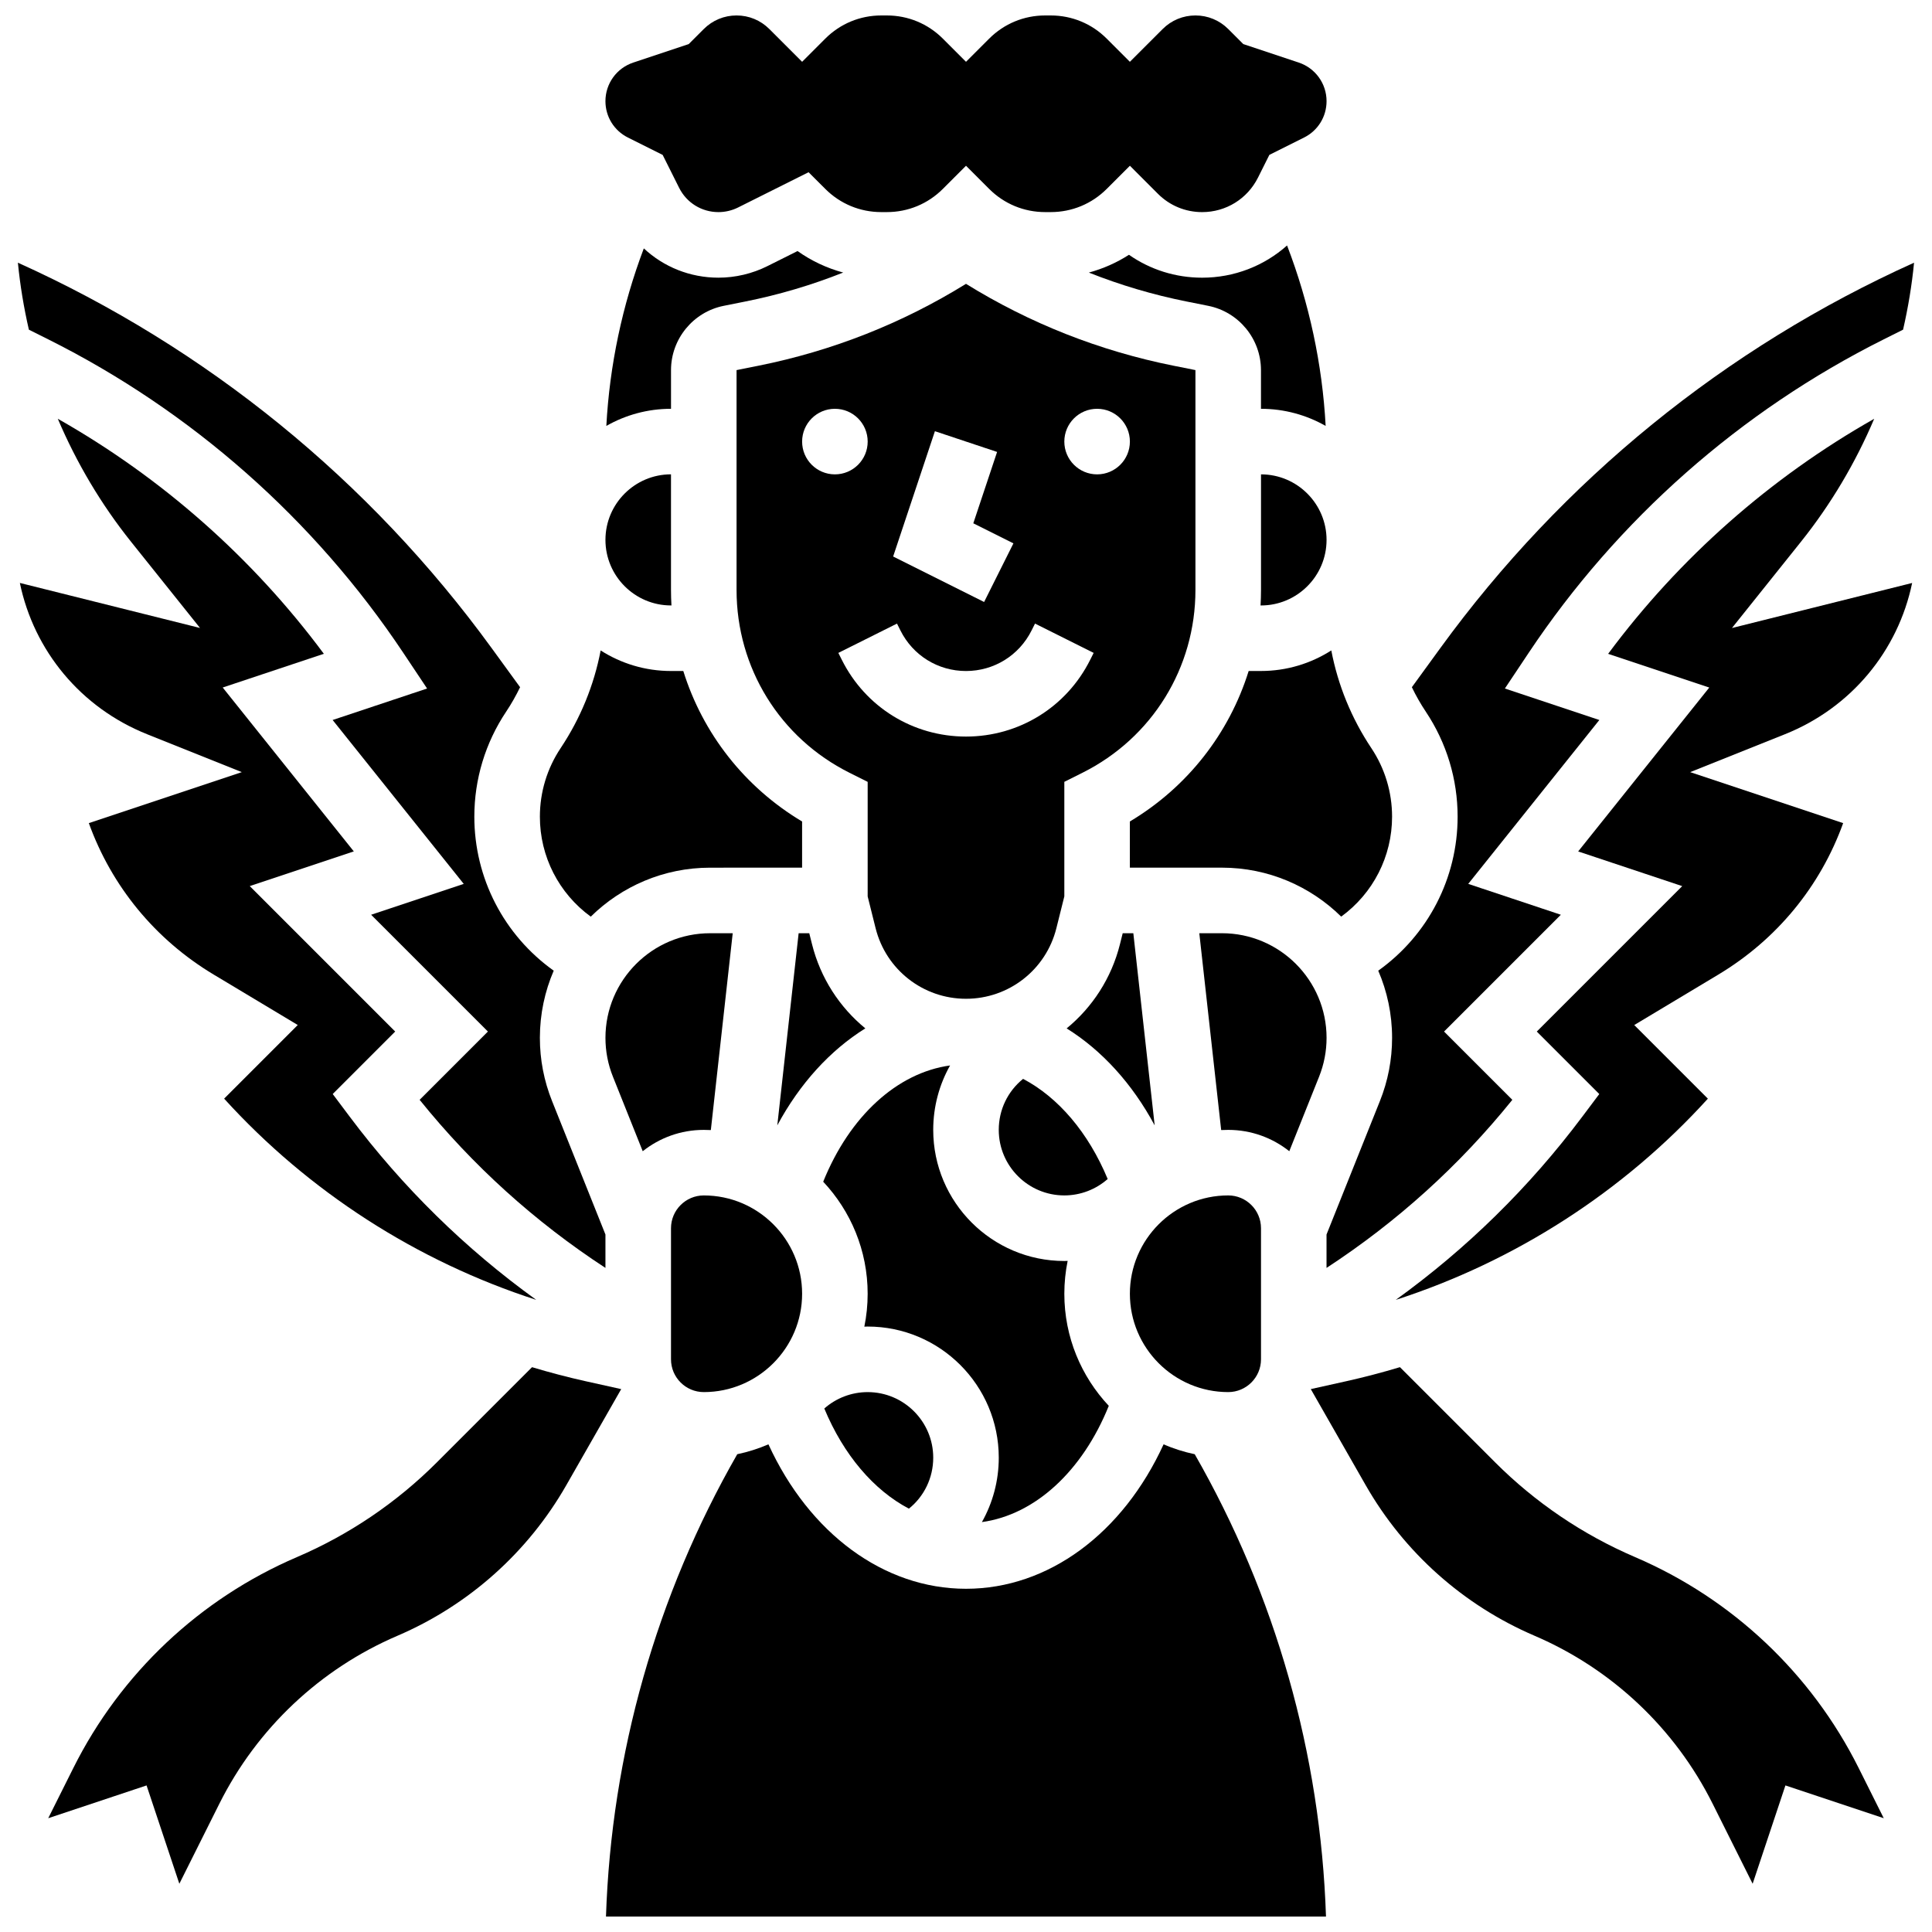 <?xml version="1.0" encoding="UTF-8"?>
<!-- Uploaded to: ICON Repo, www.iconrepo.com, Generator: ICON Repo Mixer Tools -->
<svg width="800px" height="800px" version="1.1" viewBox="144 144 512 512" xmlns="http://www.w3.org/2000/svg">
 <defs>
  <clipPath id="d">
   <path d="m304 526h192v125.9h-192z"/>
  </clipPath>
  <clipPath id="c">
   <path d="m148.09 213h156.91v268h-156.91z"/>
  </clipPath>
  <clipPath id="b">
   <path d="m495 213h156.9v268h-156.9z"/>
  </clipPath>
  <clipPath id="a">
   <path d="m304 148.09h192v52.906h-192z"/>
  </clipPath>
 </defs>
 <path d="m577.3 556.64c-13.84-5.934-26.422-14.449-37.07-25.098l-25.23-25.23c-4.723 1.418-9.496 2.672-14.305 3.742l-9.324 2.07 14.551 25.465c10.176 17.809 25.883 31.812 44.734 39.895 20.504 8.789 37.227 24.555 47.203 44.508l10.609 21.223 8.688-26.059 26.059 8.688-6.668-13.34c-12.523-25.043-33.512-44.832-59.246-55.863z"/>
 <path d="m299.3 510.06c-4.812-1.07-9.582-2.324-14.305-3.742l-25.23 25.23c-10.648 10.648-23.23 19.168-37.07 25.098-25.73 11.027-46.723 30.82-59.242 55.859l-6.672 13.34 26.059-8.688 8.688 26.059 10.609-21.219c9.977-19.953 26.699-35.719 47.203-44.508 18.852-8.078 34.555-22.086 44.734-39.895l14.551-25.465z"/>
 <path d="m369.14 348.8 4.801 2.402v30.359l2.106 8.43c2.758 11.008 12.605 18.695 23.953 18.695 11.352 0 21.199-7.691 23.953-18.703l2.106-8.43v-30.359l4.801-2.402c18.469-9.234 29.945-27.801 29.945-48.449v-58.262l-5.738-1.148c-19.621-3.926-38.117-11.219-55.066-21.711-16.949 10.488-35.445 17.785-55.066 21.711l-5.738 1.148v58.27c0.004 20.648 11.477 39.215 29.945 48.449zm65.605-96.465c4.797 0 8.688 3.891 8.688 8.688s-3.891 8.688-8.688 8.688c-4.797 0-8.688-3.891-8.688-8.688 0.004-4.801 3.891-8.688 8.688-8.688zm-17.371 58.75 0.918-1.832 15.539 7.769-0.918 1.832c-6.273 12.547-18.887 20.344-32.914 20.344s-26.637-7.793-32.91-20.34l-0.918-1.832 15.539-7.769 0.918 1.832c3.312 6.625 9.969 10.738 17.371 10.738 7.406-0.004 14.062-4.117 17.375-10.742zm-25.613-52.812 16.48 5.496-6.305 18.91 10.633 5.316-7.769 15.539-24.109-12.055zm-26.504-5.938c4.797 0 8.688 3.891 8.688 8.688s-3.891 8.688-8.688 8.688-8.688-3.891-8.688-8.688c0-4.801 3.891-8.688 8.688-8.688z"/>
 <path d="m355.36 210.53-7.984 3.992c-4.008 2.004-8.496 3.066-12.98 3.066-7.516 0-14.508-2.84-19.777-7.762-5.695 15.047-9.07 30.988-9.934 47.047 5.062-2.883 10.91-4.539 17.141-4.539v-10.25c0-8.254 5.875-15.418 13.965-17.035l5.738-1.148c8.918-1.785 17.574-4.356 25.926-7.672-4.324-1.176-8.418-3.078-12.094-5.699z"/>
 <path d="m478.18 300.35c0 1.375-0.047 2.742-0.121 4.102h0.121c9.578 0 17.371-7.793 17.371-17.371s-7.793-17.371-17.371-17.371z"/>
 <path d="m462.57 217.59c-7.031 0-13.738-2.125-19.383-6.07-3.285 2.121-6.867 3.691-10.633 4.715 8.348 3.316 17 5.887 25.914 7.668l5.738 1.148c8.094 1.617 13.965 8.785 13.965 17.035v10.25c6.231 0 12.078 1.656 17.141 4.539-0.879-16.34-4.356-32.551-10.227-47.824-6.086 5.418-14.012 8.539-22.516 8.539z"/>
 <path d="m415.13 429.91c-4.043 3.254-6.449 8.164-6.449 13.516 0 9.578 7.793 17.371 17.371 17.371 4.277 0 8.352-1.578 11.496-4.348-5.129-12.332-13.113-21.645-22.418-26.539z"/>
 <path d="m474.91 321.82c-5.16 16.547-16.219 30.766-31.484 39.883v12.234h24.387c12.305 0 23.473 4.957 31.617 12.977 8.465-6.16 13.484-15.953 13.484-26.484 0-6.492-1.902-12.781-5.504-18.184-5.266-7.898-8.844-16.68-10.602-25.875-5.391 3.445-11.781 5.449-18.637 5.449z"/>
 <path d="m450 442.23-5.656-50.914h-2.816l-0.723 2.887c-2.258 9.035-7.328 16.754-14.133 22.332 9.309 5.797 17.363 14.605 23.328 25.695z"/>
 <path d="m437.84 516.56c-7.297-7.773-11.781-18.219-11.781-29.695 0-2.984 0.305-5.898 0.879-8.715-0.293 0.008-0.586 0.027-0.879 0.027-19.16 0-34.746-15.586-34.746-34.746 0-6.137 1.594-11.973 4.465-17.074-14.043 1.941-26.625 13.465-33.621 30.809 7.297 7.773 11.781 18.219 11.781 29.695 0 2.984-0.305 5.898-0.879 8.715 0.293-0.008 0.586-0.027 0.879-0.027 19.16 0 34.746 15.586 34.746 34.746 0 6.137-1.594 11.973-4.469 17.074 14.059-1.938 26.633-13.461 33.625-30.809z"/>
 <path d="m362.45 517.27c5.129 12.336 13.113 21.645 22.418 26.539 4.047-3.254 6.449-8.164 6.449-13.516 0-9.578-7.793-17.371-17.371-17.371-4.277 0-8.355 1.578-11.496 4.348z"/>
 <path d="m373.32 416.53c-6.805-5.578-11.875-13.297-14.133-22.332l-0.723-2.883h-2.816l-5.656 50.914c5.969-11.094 14.02-19.898 23.328-25.699z"/>
 <path d="m330.51 512.92c14.367 0 26.059-11.691 26.059-26.059 0-14.367-11.691-26.059-26.059-26.059-4.789 0-8.688 3.898-8.688 8.688v34.746c0 4.785 3.898 8.684 8.688 8.684z"/>
 <g clip-path="url(#d)">
  <path d="m452.36 526.77c-10.797 23.566-30.512 38.273-52.359 38.273-21.824 0-41.551-14.719-52.355-38.277-2.633 1.133-5.394 2.019-8.266 2.617-21.426 37.391-33.367 79.496-34.789 122.52h190.81c-1.418-43.027-13.363-85.133-34.785-122.52-2.863-0.598-5.625-1.48-8.258-2.613z"/>
 </g>
 <g clip-path="url(#c)">
  <path d="m156.76 233.92c38.004 19 70.547 47.73 94.113 83.082l6.309 9.461-25.031 8.344 34.746 43.434-24.543 8.18 30.949 30.949-18.094 18.094c14.02 17.398 30.539 32.332 49.242 44.547v-8.852l-14.148-35.367c-2.141-5.352-3.227-10.984-3.227-16.75 0-6.32 1.312-12.336 3.668-17.801-13.195-9.41-21.039-24.535-21.039-40.809 0-9.934 2.914-19.555 8.422-27.816 1.395-2.09 2.625-4.266 3.703-6.5l-7.555-10.387c-32.355-44.488-75.555-79.578-125.53-102.11 0.582 5.984 1.57 11.91 2.91 17.75z"/>
 </g>
 <path d="m332.38 443.48 5.797-52.164h-5.996c-15.293 0-27.73 12.441-27.73 27.73 0 3.543 0.668 7.008 1.984 10.297l7.894 19.742c4.449-3.535 10.07-5.652 16.18-5.652 0.625 0 1.25 0.02 1.871 0.047z"/>
 <path d="m621.25 287.6c7.973-9.965 14.48-20.969 19.43-32.617-27.555 15.609-51.629 36.863-70.508 62.289l26.805 8.934-34.746 43.434 27.574 9.191-38.539 38.539 16.559 16.559-4.523 6.027c-14.027 18.703-30.602 34.957-49.41 48.523 31.621-10.211 60.348-28.684 82.711-53.324l-19.512-19.512 22.262-13.355c15.504-9.301 27.047-23.375 33.102-40.152l-40.539-13.512 25.121-10.051c17.562-7.023 29.973-22.121 33.699-40.078l-47.75 11.938z"/>
 <g clip-path="url(#b)">
  <path d="m509.25 401.24c2.356 5.465 3.668 11.48 3.668 17.801 0 5.766-1.086 11.398-3.227 16.75l-14.148 35.367v8.852c18.703-12.215 35.223-27.148 49.242-44.547l-18.094-18.094 30.949-30.949-24.543-8.18 34.746-43.434-25.031-8.344 6.309-9.461c23.566-35.352 56.109-64.082 94.113-83.082l5.102-2.551c1.34-5.84 2.328-11.766 2.91-17.75-49.977 22.531-93.176 57.621-125.53 102.11l-7.555 10.387c1.074 2.238 2.309 4.41 3.703 6.5 5.508 8.266 8.422 17.883 8.422 27.816 0 16.277-7.844 31.402-21.039 40.809z"/>
 </g>
 <path d="m300.56 386.92c8.148-8.02 19.312-12.977 31.617-12.977l24.387-0.004v-12.234c-15.266-9.121-26.324-23.336-31.484-39.883h-3.262c-6.856 0-13.246-2.004-18.637-5.445-1.762 9.199-5.336 17.977-10.602 25.875-3.602 5.402-5.504 11.688-5.504 18.184-0.004 10.527 5.019 20.32 13.484 26.484z"/>
 <path d="m182.96 338.57 25.121 10.051-40.539 13.512c6.055 16.777 17.598 30.852 33.105 40.152l22.262 13.355-19.512 19.512c22.363 24.637 51.09 43.113 82.711 53.324-18.812-13.566-35.387-29.82-49.414-48.523l-4.519-6.027 16.555-16.559-38.539-38.543 27.574-9.191-34.746-43.434 26.805-8.934c-18.879-25.426-42.953-46.68-70.508-62.289 4.953 11.648 11.457 22.652 19.43 32.617l18.262 22.828-47.746-11.934c3.727 17.957 16.137 33.055 33.699 40.082z"/>
 <path d="m321.82 304.45h0.121c-0.074-1.359-0.121-2.727-0.121-4.102v-30.645c-9.578 0-17.371 7.793-17.371 17.371 0 9.582 7.793 17.375 17.371 17.375z"/>
 <path d="m493.57 429.34c1.316-3.289 1.984-6.754 1.984-10.297 0-15.293-12.441-27.73-27.73-27.73h-5.996l5.797 52.164c0.621-0.027 1.246-0.047 1.871-0.047 6.109 0 11.73 2.121 16.18 5.652z"/>
 <path d="m469.49 512.92c4.789 0 8.688-3.898 8.688-8.688v-34.746c0-4.789-3.898-8.688-8.688-8.688-14.367 0-26.059 11.691-26.059 26.059 0 14.371 11.691 26.062 26.059 26.062z"/>
 <g clip-path="url(#a)">
  <path d="m310.41 180.45 9.203 4.602 4.359 8.719c1.988 3.973 5.981 6.441 10.422 6.441 1.801 0 3.602-0.426 5.211-1.23l18.676-9.34 4.43 4.426c3.961 3.961 9.227 6.141 14.828 6.141h1.492c5.602 0 10.867-2.18 14.828-6.141l6.141-6.141 6.141 6.141c3.961 3.961 9.227 6.141 14.828 6.141h1.492c5.602 0 10.867-2.18 14.828-6.141l6.144-6.141 7.434 7.438c3.125 3.125 7.285 4.848 11.707 4.848 6.312 0 11.988-3.508 14.812-9.156l3.004-6.008 9.203-4.602c3.676-1.836 5.957-5.531 5.957-9.641 0-4.644-2.961-8.754-7.371-10.227l-14.695-4.898-3.992-3.992c-2.32-2.316-5.406-3.594-8.688-3.594s-6.367 1.277-8.688 3.598l-8.688 8.684-6.141-6.141c-3.957-3.961-9.227-6.141-14.824-6.141h-1.492c-5.602 0-10.867 2.18-14.828 6.141l-6.141 6.141-6.141-6.141c-3.965-3.961-9.23-6.141-14.832-6.141h-1.492c-5.602 0-10.867 2.18-14.828 6.141l-6.141 6.141-8.688-8.684c-2.32-2.32-5.402-3.598-8.684-3.598s-6.367 1.277-8.688 3.598l-3.996 3.992-14.695 4.898c-4.41 1.469-7.371 5.578-7.371 10.227 0.004 4.109 2.285 7.805 5.961 9.641z"/>
 </g>
</svg>